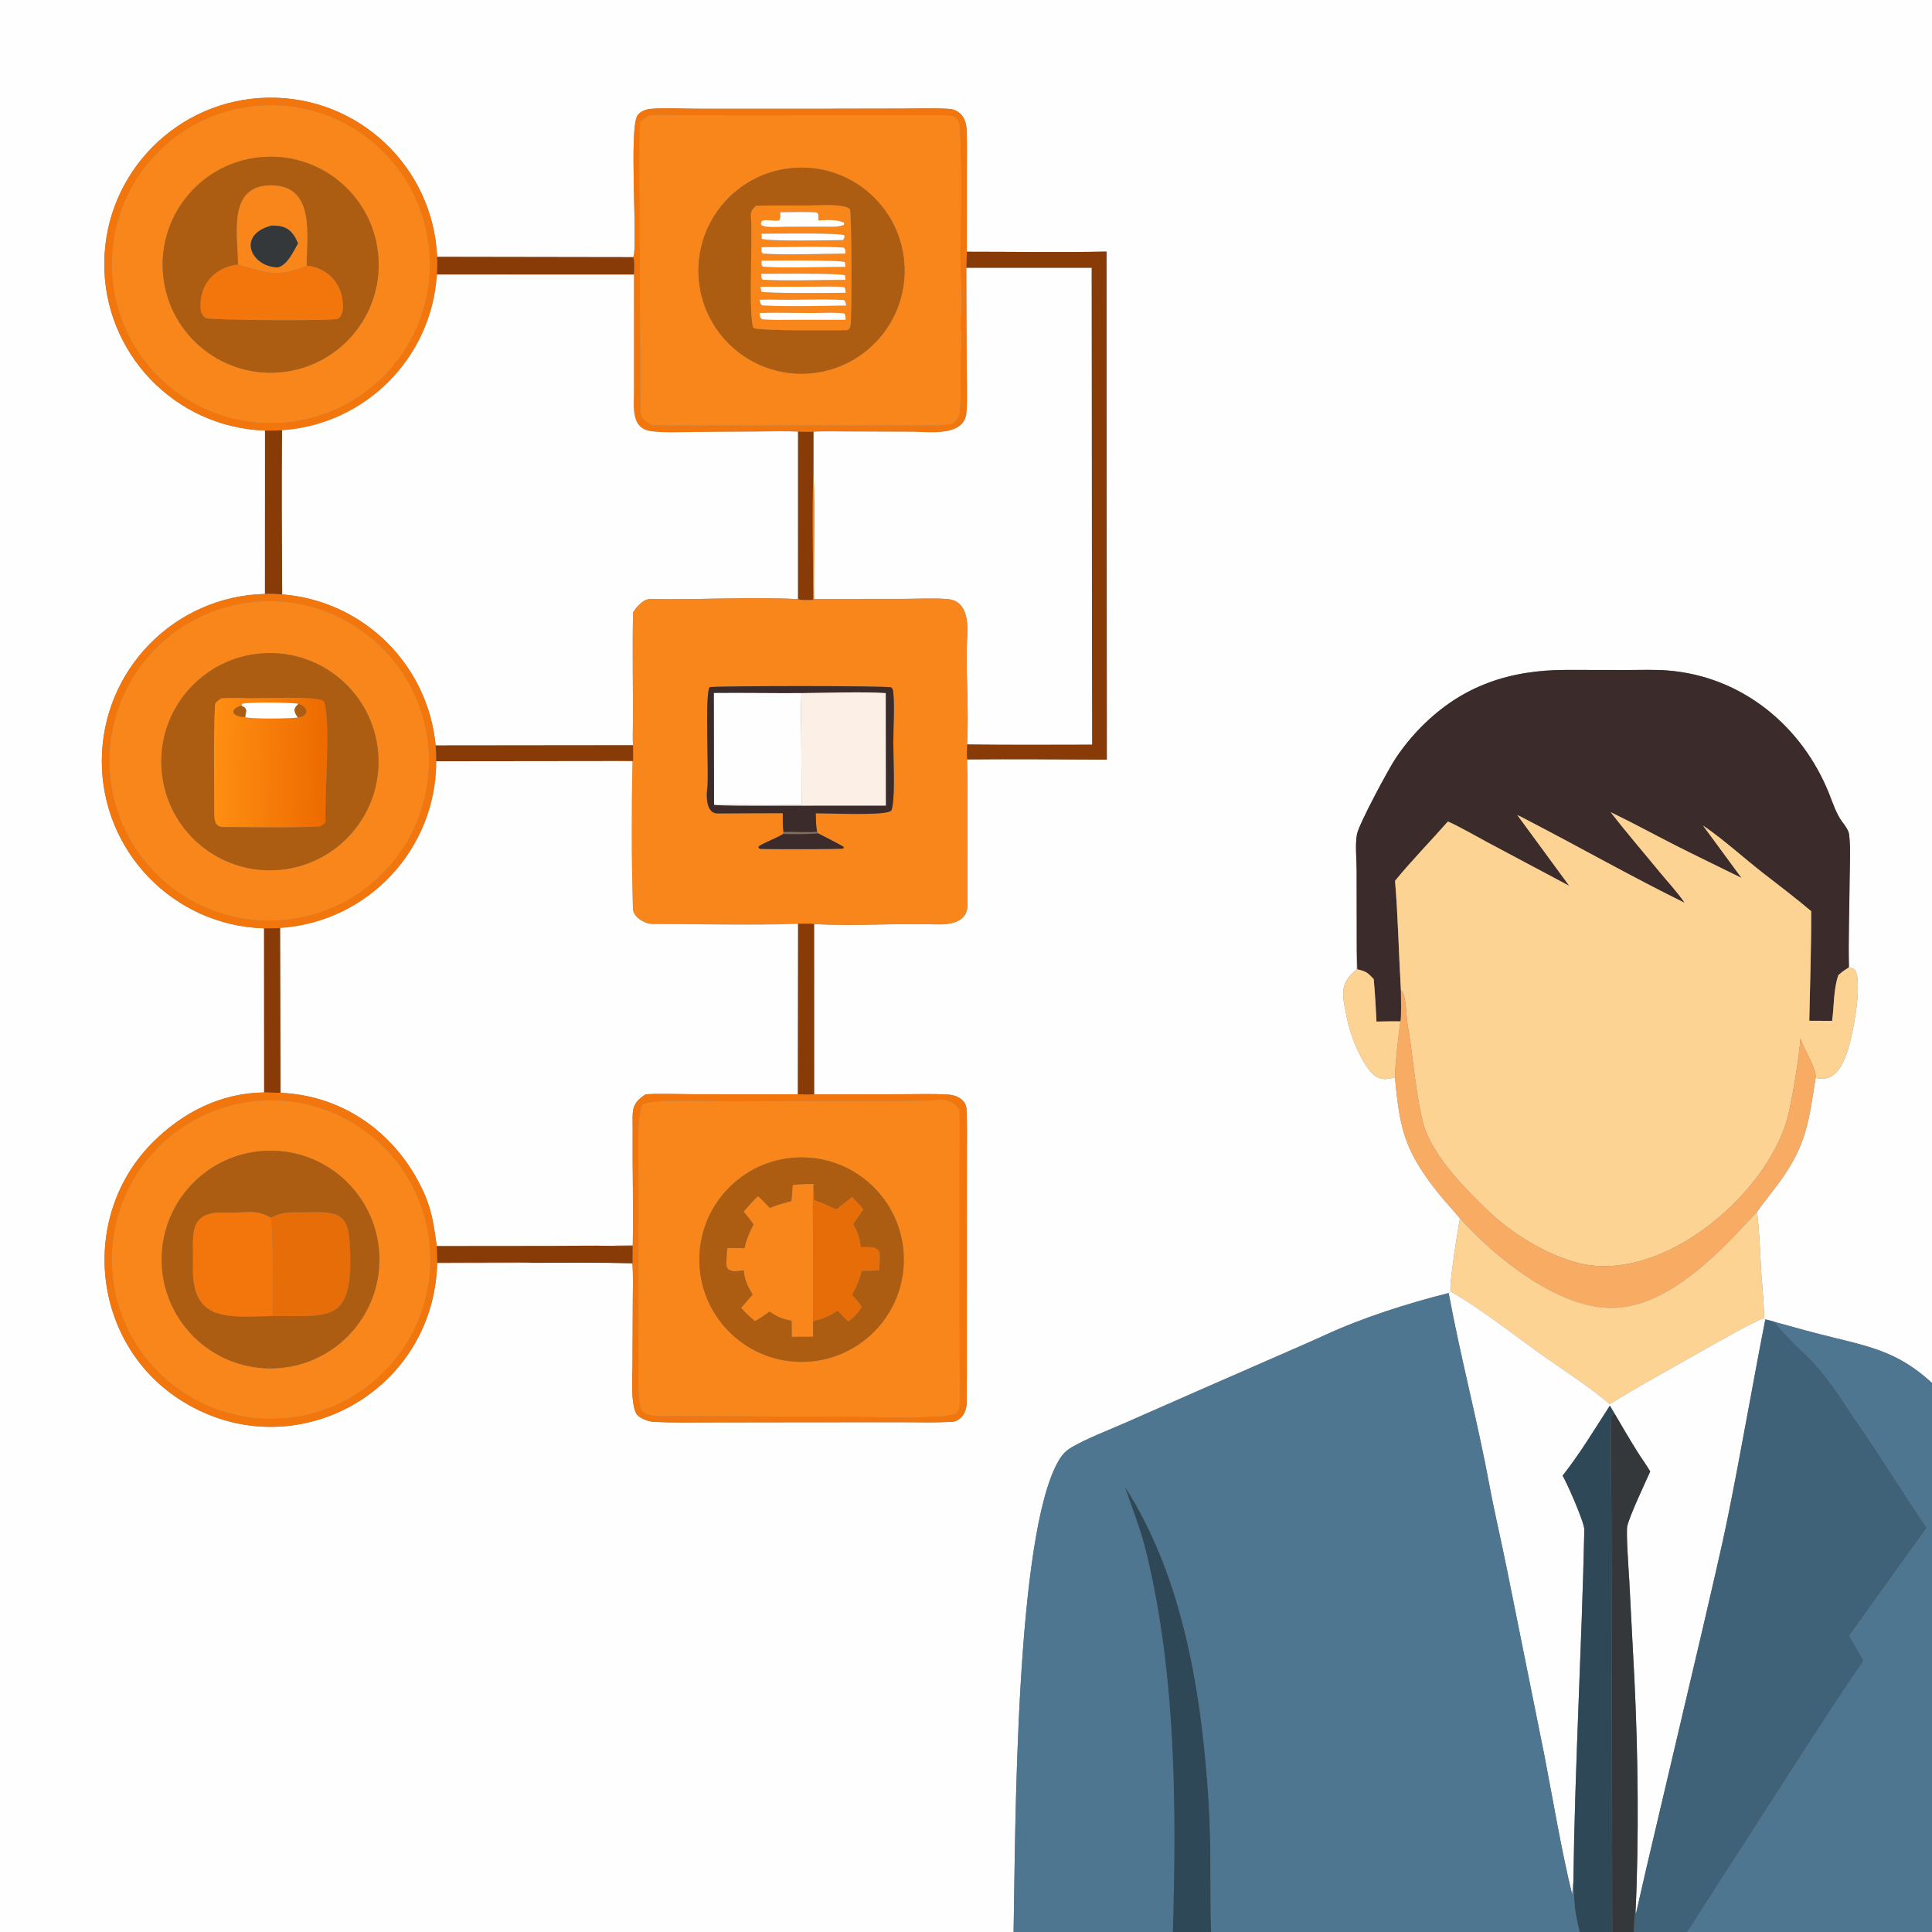 <?xml version="1.0" encoding="utf-8" ?><svg xmlns="http://www.w3.org/2000/svg" xmlns:xlink="http://www.w3.org/1999/xlink" width="1024" height="1024" viewBox="0 0 1024 1024"><rect x="0" y="0" width="1024" height="1024" fill="#808080" stroke="none"/><path fill="#FEFEFE" d="M0 0L1024 0L1024 733.014C1007.49 717.711 993.293 714.147 972.294 709.074C962.402 706.684 950.741 703.496 940.925 700.732C939.022 700.068 937.63 699.759 935.657 699.302L935.073 698.639C935.228 697.474 934.193 682.957 934.032 681.212C932.876 668.685 932.874 654.608 931.244 642.326C931.915 641.116 942.234 627.866 943.811 625.65C957.721 606.109 958.713 593.856 962.314 571.315C971.584 573.534 975.68 566.668 978.575 558.958C981.836 550.277 987.204 522.551 983.458 514.493C981.983 513.067 982.02 513.172 979.968 512.704C979.615 497.542 980.231 481.926 980.332 466.693C980.382 459.01 980.991 449.666 980.039 442.089C979.785 440.064 977.591 437.097 976.257 435.385C973.265 431.285 971.39 425.533 969.487 420.751C955.111 384.634 923.089 358.383 883.736 355.362C876.856 354.834 869.385 355.121 862.245 355.12L830.461 355.063C800.287 355.059 775.067 363.316 753.423 385.144C748.393 390.216 743.824 395.821 739.834 401.745C736.082 407.316 720.115 436.945 719.189 442.323C718.196 448.093 719.036 455.118 719.048 461.038L719.119 503.981C718.972 507.503 718.944 510.255 719.05 513.776C709.692 521.387 711.478 527.254 713.629 538.326C715.447 547.685 719.194 557.493 724.462 565.448C728.958 571.817 732.127 573.057 739.354 571.015C741.911 599.49 744.945 610.834 763.35 633.651C765.172 635.91 772.599 644.077 773.8 645.842C772.954 650.407 767.704 682.182 768.934 684.542C768.958 684.587 769 684.62 769.034 684.658L767.823 685.338C746.023 690.815 722.547 698.286 702.161 707.654C698.182 709.482 694.143 711.254 690.14 713.031L637.68 735.972L595.222 754.641C586.28 758.549 576.717 762.104 568.26 766.959C565.018 768.82 563.064 770.852 561.165 774.078C537.99 813.437 538.251 970.932 537.223 1024L0 1024L0 0ZM512.437 133.428L512.442 90.069C512.444 83.073 512.587 75.542 512.3 68.501C512.07 62.865 508.956 58.05 502.704 57.689C494.943 57.24 486.512 57.516 478.533 57.56L436.25 57.64L370.485 57.634C362.125 57.695 353.419 57.059 345.106 57.679C342.498 57.874 339.638 58.875 337.981 61.031C333.104 67.377 338.258 132.344 335.625 136.311L231.686 136.145C229.59 88.355 189.798 50.937 141.969 51.781C94.14 52.625 55.692 91.423 55.283 139.258C54.874 187.093 92.653 226.543 140.46 228.205L140.442 314.798C92.438 315.98 54.101 355.168 53.973 403.187C53.845 451.206 91.973 490.597 139.971 492.034L140.011 579.018C117.293 579.306 97.289 589.313 81.361 605.072C41.541 644.469 48.454 712.137 95.962 742.236C154.463 779.301 229.961 738.754 231.716 669.394L282.254 669.314C299.694 669.319 317.843 669.085 335.224 669.556C335.619 675.23 335.409 683.211 335.396 689.035L335.232 724.424C335.203 730.502 334.249 743.326 337.182 749.082C338.457 751.584 343.535 753.472 346.581 753.622C356.435 754.106 366.475 753.914 376.397 753.899L431.584 753.817L478.644 753.807C487.16 753.828 495.803 754.037 504.289 753.626C509.401 753.378 512.296 748.364 512.352 743.674C512.479 733.249 512.444 722.838 512.445 712.415L512.451 652.334L512.466 609.859C512.465 602.577 512.611 595.225 512.28 587.963C512.045 582.823 506.966 580.377 502.409 580.134C494.328 579.704 486.14 579.935 478.041 579.969L431.495 580.061L431.477 489.758C452.4 490.972 474.786 489.235 495.771 489.938C503.306 490.19 512.882 489.01 512.785 479.558C512.521 454.119 513.202 427.839 512.535 402.496C537.093 402.27 562.058 402.509 586.635 402.624L586.492 133.358C562.298 133.82 536.714 133.431 512.437 133.428Z"/><path fill="#F3760C" d="M140.46 228.205C92.653 226.543 54.874 187.093 55.283 139.258C55.692 91.423 94.14 52.625 141.969 51.781C189.798 50.937 229.59 88.355 231.686 136.145C231.823 139.27 231.794 142.399 231.599 145.521C228.833 189.755 193.685 225.075 149.465 228.058C146.468 228.26 143.462 228.309 140.46 228.205ZM136.092 56.035C89.766 60.148 55.521 100.998 59.557 147.33C63.594 193.662 104.387 227.974 150.725 224.015C197.173 220.046 231.583 179.136 227.537 132.696C223.492 86.255 182.525 51.913 136.092 56.035Z"/><path fill="#F8861A" d="M150.725 224.015C104.387 227.974 63.594 193.662 59.557 147.33C55.521 100.998 89.766 60.148 136.092 56.035C182.525 51.913 223.492 86.255 227.537 132.696C231.583 179.136 197.173 220.046 150.725 224.015ZM137.092 83.414C105.594 86.936 82.953 115.381 86.587 146.866C90.221 178.351 118.746 200.89 150.218 197.144C181.532 193.417 203.934 165.066 200.319 133.739C196.703 102.412 168.432 79.909 137.092 83.414Z"/><path fill="#F3760C" d="M512.437 133.428L512.236 142.008L512.408 194.862C512.444 202.513 512.779 210.682 512.313 218.252C511.49 231.612 493.15 228.872 483.903 228.831L449.794 228.701C444.776 228.691 435.886 228.469 431.138 228.854C428.322 228.951 425.812 228.876 423 228.795C416.326 228.393 408.011 228.675 401.233 228.735L366.197 228.963C359.447 228.994 351.524 229.432 344.945 228.517C334.505 227.064 335.966 216.111 335.984 208.383C335.992 204.665 335.993 200.664 335.997 196.815L335.99 145.547C336.078 143.313 336.422 138.203 335.625 136.311C338.258 132.344 333.104 67.377 337.981 61.031C339.638 58.875 342.498 57.874 345.106 57.679C353.419 57.059 362.125 57.695 370.485 57.634L436.25 57.64L478.533 57.56C486.512 57.516 494.943 57.24 502.704 57.689C508.956 58.05 512.07 62.865 512.3 68.501C512.587 75.542 512.444 83.073 512.442 90.069L512.437 133.428ZM344.069 61.077C342.022 62.406 340.88 63.108 339.042 64.738C338.647 78.179 338.868 92.562 338.867 106.059L339.22 175.512C339.424 189.885 339.115 204.271 339.539 218.627C339.642 222.119 342.88 223.846 345.523 225.378C381.537 225.803 418.089 225.396 454.172 225.419L484.739 225.452C490.131 225.458 500.229 225.897 505.072 224.661C506.206 223.522 508.491 221.175 508.651 219.481C509.813 207.17 508.841 194.635 509.612 182.253C509.858 178.302 509.144 173.899 509.334 169.902C510.434 156.687 508.799 143.855 509.122 130.646C509.64 109.451 509.88 88.149 508.787 66.966C508.693 65.15 507.494 63.24 506.23 62.035C505.331 61.116 500.931 61.043 499.543 61.04C467.575 60.972 435.529 61.047 403.561 61.058L364.719 61.032C358.919 61.016 349.628 60.676 344.069 61.077Z"/><path fill="#F8861A" d="M339.042 64.738C340.88 63.108 342.022 62.406 344.069 61.077C349.628 60.676 358.919 61.016 364.719 61.032L403.561 61.058C435.529 61.047 467.575 60.972 499.543 61.04C500.931 61.043 505.331 61.116 506.23 62.035C507.494 63.24 508.693 65.15 508.787 66.966C509.88 88.149 509.64 109.451 509.122 130.646C508.799 143.855 510.434 156.687 509.334 169.902C509.144 173.899 509.858 178.302 509.612 182.253C508.841 194.635 509.813 207.17 508.651 219.481C508.491 221.175 506.206 223.522 505.072 224.661C500.229 225.897 490.131 225.458 484.739 225.452L454.172 225.419C418.089 225.396 381.537 225.803 345.523 225.378C342.88 223.846 339.642 222.119 339.539 218.627C339.115 204.271 339.424 189.885 339.22 175.512L338.867 106.059C338.868 92.562 338.647 78.179 339.042 64.738ZM419.547 89.094C389.6 91.996 367.639 118.57 370.431 148.527C373.222 178.484 399.715 200.542 429.682 197.861C459.806 195.165 482.004 168.504 479.198 138.391C476.392 108.278 449.65 86.177 419.547 89.094Z"/><path fill="#AC5D12" d="M150.218 197.144C118.746 200.89 90.221 178.351 86.587 146.866C82.953 115.381 105.594 86.936 137.092 83.414C168.432 79.909 196.703 102.412 200.319 133.739C203.934 165.066 181.532 193.417 150.218 197.144ZM126.167 140.191C113.574 141.718 105.292 151.003 106.373 164.033C106.545 166.107 107.567 167.414 109.138 168.64C114.674 169.81 176.981 170.148 179.15 168.917C180.473 168.167 181.377 166.191 181.575 164.774C182.365 159.135 180.713 152.793 177.092 148.383C173.506 144.015 168.147 141.237 162.521 140.794C162.555 124.727 167.189 98.034 143.422 98.256C120.442 98.47 126.092 124.348 126.167 140.191Z"/><path fill="#AC5D12" d="M429.682 197.861C399.715 200.542 373.222 178.484 370.431 148.527C367.639 118.57 389.6 91.996 419.547 89.094C449.65 86.177 476.392 108.278 479.198 138.391C482.004 168.504 459.806 195.165 429.682 197.861ZM400.706 109.069C398.494 111.151 397.685 112.216 398.03 115.373C399.019 124.426 396.51 168.676 399.412 173.896C404.484 175.496 441.331 175.063 448.988 174.997C449.958 174.407 450.324 174.322 450.652 173.167C451.705 169.456 451.39 112.816 450.478 111.011C449.981 110.028 447.963 109.536 446.96 109.347C440.873 108.202 433.644 108.906 427.425 108.929C418.541 108.962 409.582 108.761 400.706 109.069Z"/><path fill="#F8861A" d="M126.167 140.191C126.092 124.348 120.442 98.47 143.422 98.256C167.189 98.034 162.555 124.727 162.521 140.794C147.852 147.304 140.675 144.659 126.167 140.191ZM143.882 119.586C125.146 124.512 133.169 141.479 147.209 141.715C152.365 140.45 155.381 133.449 157.952 128.985C155.037 122.09 151.721 119.395 143.882 119.586Z"/><path fill="#F8861A" d="M448.988 174.997C441.331 175.063 404.484 175.496 399.412 173.896C396.51 168.676 399.019 124.426 398.03 115.373C397.685 112.216 398.494 111.151 400.706 109.069C409.582 108.761 418.541 108.962 427.425 108.929C433.644 108.906 440.873 108.202 446.96 109.347C447.963 109.536 449.981 110.028 450.478 111.011C451.39 112.816 451.705 169.456 450.652 173.167C450.324 174.322 449.958 174.407 448.988 174.997ZM413.554 112.486C413.533 114.271 413.79 115.397 413.019 116.808C409.553 117.359 406.442 116.103 403.939 116.999C403.22 118.438 403.28 117.699 403.441 119.201C405.351 120.885 413.643 120.207 416.741 120.172L437.6 120.139C440.781 120.179 444.437 120.444 447.363 119.155L447.408 118.013C443.008 116.143 438.514 116.665 433.773 116.824C433.717 114.819 434.066 114.024 433.113 112.687C429.585 112.131 417.827 112.475 413.554 112.486ZM403.57 123.881L403.759 126.496C405.8 128.074 441.413 127.338 446.875 127.23C447.588 126.023 447.598 126.123 447.537 124.734C445.966 123.299 408.705 123.882 403.57 123.881ZM403.614 131.023C403.666 133.082 403.272 133.37 404.343 134.401C414.87 135.233 436.783 134.453 448.081 134.418C447.954 132.434 448.307 132.418 447.256 131.262C438.009 130.377 413.755 131.032 403.614 131.023ZM403.6 138.145C403.697 140.1 403.332 140.342 404.369 141.335C415.148 142.198 436.575 141.431 448.11 141.436L447.862 138.972C446.182 137.668 408.406 138.15 403.6 138.145ZM403.462 145.141C403.589 147.329 403.204 147.109 404.367 148.262C416.804 148.97 435.142 148.318 448.111 148.331L447.896 145.976C446.179 144.686 408.351 145.152 403.462 145.141ZM403.069 151.999L403.494 154.502C405.238 155.661 443.471 155.259 448.247 155.172C448.038 153.664 448.247 153.099 447.411 152.191C442.711 151.668 436.131 151.927 431.259 151.94L403.069 151.999ZM402.557 158.908C403.106 160.696 402.866 161.147 404.065 161.898C416.539 162.587 435.754 162.122 448.525 161.964C448.072 160.217 448.32 159.764 447.197 159.028C435.431 158.276 423.029 159.136 411.202 158.803C408.435 158.725 405.299 158.75 402.557 158.908ZM402.576 165.896C403.01 168.012 402.646 168.075 403.918 169.238C408.891 169.707 415.615 169.505 420.714 169.5L448.236 169.478C448.041 167.863 448.25 167.156 447.397 166.096C443.901 165.692 439.66 165.721 436.102 165.809C425.016 166.08 413.633 165.501 402.576 165.896Z"/><path fill="#FEFEFE" d="M437.6 120.139L416.741 120.172C413.643 120.207 405.351 120.885 403.441 119.201C403.28 117.699 403.22 118.438 403.939 116.999C406.442 116.103 409.553 117.359 413.019 116.808C413.79 115.397 413.533 114.271 413.554 112.486C417.827 112.475 429.585 112.131 433.113 112.687C434.066 114.024 433.717 114.819 433.773 116.824C438.514 116.665 443.008 116.143 447.408 118.013L447.363 119.155C444.437 120.444 440.781 120.179 437.6 120.139Z"/><path fill="#34383B" d="M147.209 141.715C133.169 141.479 125.146 124.512 143.882 119.586C151.721 119.395 155.037 122.09 157.952 128.985C155.381 133.449 152.365 140.45 147.209 141.715Z"/><path fill="#FEFEFE" d="M446.875 127.23C441.413 127.338 405.8 128.074 403.759 126.496L403.57 123.881C408.705 123.882 445.966 123.299 447.537 124.734C447.598 126.123 447.588 126.023 446.875 127.23Z"/><path fill="#FEFEFE" d="M448.081 134.418C436.783 134.453 414.87 135.233 404.343 134.401C403.272 133.37 403.666 133.082 403.614 131.023C413.755 131.032 438.009 130.377 447.256 131.262C448.307 132.418 447.954 132.434 448.081 134.418Z"/><path fill="#893B07" d="M512.236 142.008L512.437 133.428C536.714 133.431 562.298 133.82 586.492 133.358L586.635 402.624C562.058 402.509 537.093 402.27 512.535 402.496C512.325 399.738 512.46 397.26 512.549 394.505C534.522 394.761 556.845 394.653 578.822 394.612L578.553 141.98L512.236 142.008Z"/><path fill="#893B07" d="M231.686 136.145L335.625 136.311C336.422 138.203 336.078 143.313 335.99 145.547L231.599 145.521C231.794 142.399 231.823 139.27 231.686 136.145Z"/><path fill="#FEFEFE" d="M448.11 141.436C436.575 141.431 415.148 142.198 404.369 141.335C403.332 140.342 403.697 140.1 403.6 138.145C408.406 138.15 446.182 137.668 447.862 138.972L448.11 141.436Z"/><path fill="#F3760C" d="M162.521 140.794C168.147 141.237 173.506 144.015 177.092 148.383C180.713 152.793 182.365 159.135 181.575 164.774C181.377 166.191 180.473 168.167 179.15 168.917C176.981 170.148 114.674 169.81 109.138 168.64C107.567 167.414 106.545 166.107 106.373 164.033C105.292 151.003 113.574 141.718 126.167 140.191C140.675 144.659 147.852 147.304 162.521 140.794Z"/><path fill="#FEFEFE" d="M512.236 142.008L578.553 141.98L578.822 394.612C556.845 394.653 534.522 394.761 512.549 394.505C513.716 375.93 511.598 355.747 512.641 337.078C513.069 329.394 512.421 318.603 502.665 317.592C496.045 316.906 486.975 317.396 480.197 317.403L431.449 317.452C431.166 295.916 432.154 271.585 431.115 250.366L431.138 228.854C435.886 228.469 444.776 228.691 449.794 228.701L483.903 228.831C493.15 228.872 511.49 231.612 512.313 218.252C512.779 210.682 512.444 202.513 512.408 194.862L512.236 142.008Z"/><path fill="#FEFEFE" d="M448.111 148.331C435.142 148.318 416.804 148.97 404.367 148.262C403.204 147.109 403.589 147.329 403.462 145.141C408.351 145.152 446.179 144.686 447.896 145.976L448.111 148.331Z"/><path fill="#FEFEFE" d="M231.599 145.521L335.99 145.547L335.997 196.815C335.993 200.664 335.992 204.665 335.984 208.383C335.966 216.111 334.505 227.064 344.945 228.517C351.524 229.432 359.447 228.994 366.197 228.963L401.233 228.735C408.011 228.675 416.326 228.393 423 228.795L422.988 317.549C397.562 316.281 370.234 317.967 344.681 317.534C340.882 317.47 337.393 321.662 335.532 324.605C335.147 344.357 335.571 364.231 335.447 383.998C335.425 387.485 335.297 391.557 335.512 395.009L230.886 395.12C226.848 352.2 192.521 318.406 149.543 315.042C149.379 285.849 149.186 257.293 149.465 228.058C193.685 225.075 228.833 189.755 231.599 145.521Z"/><path fill="#FEFEFE" d="M448.247 155.172C443.471 155.259 405.238 155.661 403.494 154.502L403.069 151.999L431.259 151.94C436.131 151.927 442.711 151.668 447.411 152.191C448.247 153.099 448.038 153.664 448.247 155.172Z"/><path fill="#FEFEFE" d="M448.525 161.964C435.754 162.122 416.539 162.587 404.065 161.898C402.866 161.147 403.106 160.696 402.557 158.908C405.299 158.75 408.435 158.725 411.202 158.803C423.029 159.136 435.431 158.276 447.197 159.028C448.32 159.764 448.072 160.217 448.525 161.964Z"/><path fill="#FEFEFE" d="M448.236 169.478L420.714 169.5C415.615 169.505 408.891 169.707 403.918 169.238C402.646 168.075 403.01 168.012 402.576 165.896C413.633 165.501 425.016 166.08 436.102 165.809C439.66 165.721 443.901 165.692 447.397 166.096C448.25 167.156 448.041 167.863 448.236 169.478Z"/><path fill="#893B07" d="M140.46 228.205C143.462 228.309 146.468 228.26 149.465 228.058C149.186 257.293 149.379 285.849 149.543 315.042C146.515 314.805 143.478 314.723 140.442 314.798L140.46 228.205Z"/><path fill="#893B07" d="M423 228.795C425.812 228.876 428.322 228.951 431.138 228.854L431.115 250.366C430.378 271.57 430.978 296.522 431.08 318.003C429.125 318.042 424.542 318.393 422.988 317.549L423 228.795Z"/><path fill="#F8861A" d="M431.115 250.366C432.154 271.585 431.166 295.916 431.449 317.452L480.197 317.403C486.975 317.396 496.045 316.906 502.665 317.592C512.421 318.603 513.069 329.394 512.641 337.078C511.598 355.747 513.716 375.93 512.549 394.505C512.46 397.26 512.325 399.738 512.535 402.496C513.202 427.839 512.521 454.119 512.785 479.558C512.882 489.01 503.306 490.19 495.771 489.938C474.786 489.235 452.4 490.972 431.477 489.758C429.062 489.447 425.529 489.611 423.014 489.64L421.492 489.694C396.833 490.522 370.543 489.708 345.767 489.76C341.96 489.769 335.602 486.215 335.463 481.834C334.641 455.907 334.703 429.459 335.197 403.482C331.392 403.492 327.608 403.436 323.803 403.382C327.526 403.087 331.77 403.213 335.546 403.239C335.587 400.497 335.54 397.752 335.512 395.009C335.297 391.557 335.425 387.485 335.447 383.998C335.571 364.231 335.147 344.357 335.532 324.605C337.393 321.662 340.882 317.47 344.681 317.534C370.234 317.967 397.562 316.281 422.988 317.549C424.542 318.393 429.125 318.042 431.08 318.003C430.978 296.522 430.378 271.57 431.115 250.366ZM414.902 430.998C414.887 434.407 414.774 437.667 415.244 441.046L415.047 442.046C410.817 444.571 405.211 446.514 402.125 448.596L402.052 449.36L402.711 449.914C406.79 450.16 445.706 450.19 446.999 449.718L447.195 448.899C446.805 448.428 435.555 442.666 433.655 441.688L433.086 440.926C432.442 437.762 432.468 434.311 432.365 431.066C439.104 431.012 467.703 432.368 471.906 429.966C472.76 429.477 472.847 428.229 473.013 427.318C474.458 419.381 473.462 402.285 473.462 393.615C473.463 384.93 474.244 375.497 473.464 366.879C473.353 365.652 473.151 365.318 472.452 364.344C470.633 363.417 382.82 363.458 376.117 364.187C373.409 367.7 375.866 411.34 374.86 417.886C374.277 421.679 374.217 431.153 380.224 431.136C391.656 431.103 403.336 430.984 414.902 430.998Z"/><path fill="#F3760C" d="M139.971 492.034C91.973 490.597 53.845 451.206 53.973 403.187C54.101 355.168 92.438 315.98 140.442 314.798C143.478 314.723 146.515 314.805 149.543 315.042C192.521 318.406 226.848 352.2 230.886 395.12C231.148 397.902 231.278 400.695 231.275 403.49C231.24 450.169 195.013 488.824 148.434 491.883C145.617 492.068 142.793 492.119 139.971 492.034ZM137.123 318.79C90.444 321.867 55.099 362.203 58.178 408.881C61.256 455.559 101.594 490.903 148.272 487.822C194.947 484.742 230.289 444.408 227.21 397.732C224.131 351.056 183.799 315.713 137.123 318.79Z"/><path fill="#F8861A" d="M148.272 487.822C101.594 490.903 61.256 455.559 58.178 408.881C55.099 362.203 90.444 321.867 137.123 318.79C183.799 315.713 224.131 351.056 227.21 397.732C230.289 444.408 194.947 484.742 148.272 487.822ZM138.526 346.336C106.792 348.842 83.119 376.631 85.688 408.359C88.258 440.088 116.094 463.705 147.818 461.072C179.451 458.446 202.987 430.706 200.424 399.067C197.862 367.429 170.169 343.837 138.526 346.336Z"/><path fill="#AC5D12" d="M147.818 461.072C116.094 463.705 88.258 440.088 85.688 408.359C83.119 376.631 106.792 348.842 138.526 346.336C170.169 343.837 197.862 367.429 200.424 399.067C202.987 430.706 179.451 458.446 147.818 461.072ZM117.353 370.121C116.189 370.882 114.037 372.096 113.963 373.647C113.053 392.654 113.579 411.92 113.586 430.97C113.588 434.873 114 438.264 118.311 438.286C135.112 438.371 152.744 438.784 169.511 438.064C170.309 437.644 172.598 436.42 172.55 435.455C171.891 422.407 175.436 382.357 171.757 371.835C168.922 368.431 136.162 370.54 129.388 370.017C126.996 369.833 119.987 369.965 117.353 370.121Z"/><path fill="#3C2B2B" d="M719.119 503.981L719.048 461.038C719.036 455.118 718.196 448.093 719.189 442.323C720.115 436.945 736.082 407.316 739.834 401.745C743.824 395.821 748.393 390.216 753.423 385.144C775.067 363.316 800.287 355.059 830.461 355.063L862.245 355.12C869.385 355.121 876.856 354.834 883.736 355.362C923.089 358.383 955.111 384.634 969.487 420.751C971.39 425.533 973.265 431.285 976.257 435.385C977.591 437.097 979.785 440.064 980.039 442.089C980.991 449.666 980.382 459.01 980.332 466.693C980.231 481.926 979.615 497.542 979.968 512.704C977.765 514.154 976.261 515.026 974.358 516.886C971.746 524.34 972.157 533.229 971.062 541.093L958.95 541.037C959.329 522.167 960.064 501.698 959.949 482.936C952.06 476.217 943.235 469.544 935.001 463.153C924.63 455.105 913.35 444.783 902.616 437.544L923.036 465.318C911.307 459.513 899.441 453.855 887.782 447.933C876.39 442.148 865.251 436.027 853.715 430.483C861.901 441.129 870.862 451.453 879.377 461.859C883.932 467.426 888.835 472.587 892.947 478.535C865.283 464.935 838.439 449.691 811.086 435.484C808.803 434.298 806.555 433.034 804.203 431.989L831.727 469.507L788.838 446.683C783.724 443.951 772.258 437.411 767.414 435.425C758.751 445.267 747.442 456.947 739.402 466.847C741.002 485.831 741.379 505.954 742.535 525.194C742.529 528.111 742.819 539.319 742.293 541.351C738.207 541.249 733.689 541.4 729.571 541.452C729.25 534.314 728.748 525.979 728.087 518.93C724.726 515.382 724.151 514.875 719.352 513.741C719.317 510.46 719.232 507.261 719.119 503.981Z"/><path fill="#3C2B2B" d="M415.244 441.046C414.774 437.667 414.887 434.407 414.902 430.998C403.336 430.984 391.656 431.103 380.224 431.136C374.217 431.153 374.277 421.679 374.86 417.886C375.866 411.34 373.409 367.7 376.117 364.187C382.82 363.458 470.633 363.417 472.452 364.344C473.151 365.318 473.353 365.652 473.464 366.879C474.244 375.497 473.463 384.93 473.462 393.615C473.462 402.285 474.458 419.381 473.013 427.318C472.847 428.229 472.76 429.477 471.906 429.966C467.703 432.368 439.104 431.012 432.365 431.066C432.468 434.311 432.442 437.762 433.086 440.926C429.034 441.342 420.132 440.886 415.244 441.046ZM424.848 367.366C409.393 367.458 393.772 367.164 378.399 367.32L378.466 426.551C381.384 427.09 401.455 426.988 405.395 426.998L469.5 426.954L469.457 367.37C457.376 366.54 437.582 367.262 424.848 367.366Z"/><path fill="#FCEFE5" d="M424.848 367.366C437.582 367.262 457.376 366.54 469.457 367.37L469.5 426.954L405.395 426.998C401.455 426.988 381.384 427.09 378.466 426.551C380.634 426.26 383.47 426.284 385.677 426.294C398.731 426.355 411.832 426.356 424.88 426.671L424.703 391.705C424.627 383.873 424.337 375.098 424.848 367.366Z"/><path fill="#FEFEFE" d="M378.399 367.32C393.772 367.164 409.393 367.458 424.848 367.366C424.337 375.098 424.627 383.873 424.703 391.705L424.88 426.671C411.832 426.356 398.731 426.355 385.677 426.294C383.47 426.284 380.634 426.26 378.466 426.551L378.399 367.32Z"/><defs><linearGradient id="gradient_0" gradientUnits="userSpaceOnUse" x1="172.158" y1="404.52" x2="113.858" y2="403.261"><stop offset="0" stop-color="#ED6B00"/><stop offset="1" stop-color="#FF8E12"/></linearGradient></defs><path fill="url(#gradient_0)" d="M169.511 438.064C152.744 438.784 135.112 438.371 118.311 438.286C114 438.264 113.588 434.873 113.586 430.97C113.579 411.92 113.053 392.654 113.963 373.647C114.037 372.096 116.189 370.882 117.353 370.121C119.987 369.965 126.996 369.833 129.388 370.017C136.162 370.54 168.922 368.431 171.757 371.835C175.436 382.357 171.891 422.407 172.55 435.455C172.598 436.42 170.309 437.644 169.511 438.064ZM158.223 373.064C154.995 372.256 130.671 371.954 128.38 373.085L127.903 373.982C121.188 376.081 123.101 379.968 129.919 380.08C132.723 381.184 154.623 380.934 157.907 380.265C163.852 379.632 163.567 374.709 158.223 373.064Z"/><path fill="#FEFEFE" d="M127.903 373.982L128.38 373.085C130.671 371.954 154.995 372.256 158.223 373.064C156.995 374.326 156.292 374.757 156.096 376.484C156.534 378.409 156.762 378.587 157.907 380.265C154.623 380.934 132.723 381.184 129.919 380.08C130.167 378.839 130.331 377.692 130.51 376.445C129.651 374.646 129.903 375.201 127.903 373.982Z"/><path fill="#AC5D12" d="M158.223 373.064C163.567 374.709 163.852 379.632 157.907 380.265C156.762 378.587 156.534 378.409 156.096 376.484C156.292 374.757 156.995 374.326 158.223 373.064Z"/><path fill="#AC5D12" d="M129.919 380.08C123.101 379.968 121.188 376.081 127.903 373.982C129.903 375.201 129.651 374.646 130.51 376.445C130.331 377.692 130.167 378.839 129.919 380.08Z"/><path fill="#893B07" d="M230.886 395.12L335.512 395.009C335.54 397.752 335.587 400.497 335.546 403.239C331.77 403.213 327.526 403.087 323.803 403.382L231.275 403.49C231.278 400.695 231.148 397.902 230.886 395.12Z"/><path fill="#FEFEFE" d="M231.275 403.49L323.803 403.382C327.608 403.436 331.392 403.492 335.197 403.482C334.703 429.459 334.641 455.907 335.463 481.834C335.602 486.215 341.96 489.769 345.767 489.76C370.543 489.708 396.833 490.522 421.492 489.694L423.014 489.64L422.908 579.998L368.422 579.975C361.475 579.97 348.609 579.54 342.197 580.026C334.112 585.201 335.393 589.036 335.328 597.79C335.174 618.525 335.735 639.39 335.377 660.113C331.706 660.178 327.079 660.125 323.492 660.352C313.851 660.059 302.688 660.385 292.858 660.409L231.509 660.469C229.658 647.591 228.792 640.129 222.777 628.203C208.261 599.425 180.963 580.576 148.681 579.226L148.434 491.883C195.013 488.824 231.24 450.169 231.275 403.49Z"/><path fill="#FDD394" d="M979.968 512.704C982.02 513.172 981.983 513.067 983.458 514.493C987.204 522.551 981.836 550.277 978.575 558.958C975.68 566.668 971.584 573.534 962.314 571.315C962.966 566.621 956.309 556.473 954.206 550.372C953.951 558.717 949.428 585.426 947.127 593.461C935.48 634.118 879.94 681.218 835.597 669.174C818.629 664.565 800.642 653.312 787.989 641.042C775.777 629.199 760.697 613.857 754.937 597.543C750.271 581.185 749.128 560.332 746.137 543.4C745.327 538.811 745.302 528.884 743.249 525.452L742.535 525.194C741.379 505.954 741.002 485.831 739.402 466.847C747.442 456.947 758.751 445.267 767.414 435.425C772.258 437.411 783.724 443.951 788.838 446.683L831.727 469.507L804.203 431.989C806.555 433.034 808.803 434.298 811.086 435.484C838.439 449.691 865.283 464.935 892.947 478.535C888.835 472.587 883.932 467.426 879.377 461.859C870.862 451.453 861.901 441.129 853.715 430.483C865.251 436.027 876.39 442.148 887.782 447.933C899.441 453.855 911.307 459.513 923.036 465.318L902.616 437.544C913.35 444.783 924.63 455.105 935.001 463.153C943.235 469.544 952.06 476.217 959.949 482.936C960.064 501.698 959.329 522.167 958.95 541.037L971.062 541.093C972.157 533.229 971.746 524.34 974.358 516.886C976.261 515.026 977.765 514.154 979.968 512.704Z"/><path fill="#826E59" d="M415.244 441.046C420.132 440.886 429.034 441.342 433.086 440.926L433.655 441.688C428.732 442.249 420.239 442.033 415.047 442.046L415.244 441.046Z"/><path fill="#3C2B2B" d="M415.047 442.046C420.239 442.033 428.732 442.249 433.655 441.688C435.555 442.666 446.805 448.428 447.195 448.899L446.999 449.718C445.706 450.19 406.79 450.16 402.711 449.914L402.052 449.36L402.125 448.596C405.211 446.514 410.817 444.571 415.047 442.046Z"/><path fill="#893B07" d="M423.014 489.64C425.529 489.611 429.062 489.447 431.477 489.758L431.495 580.061C428.181 580.219 426.222 580.199 422.908 579.998L423.014 489.64Z"/><path fill="#893B07" d="M139.971 492.034C142.793 492.119 145.617 492.068 148.434 491.883L148.681 579.226L140.011 579.018L139.971 492.034Z"/><path fill="#FDD394" d="M719.119 503.981C719.232 507.261 719.317 510.46 719.352 513.741C724.151 514.875 724.726 515.382 728.087 518.93C728.748 525.979 729.25 534.314 729.571 541.452C733.689 541.4 738.207 541.249 742.293 541.351C741.312 547.005 739.348 565.413 739.354 571.015C732.127 573.057 728.958 571.817 724.462 565.448C719.194 557.493 715.447 547.685 713.629 538.326C711.478 527.254 709.692 521.387 719.05 513.776C718.944 510.255 718.972 507.503 719.119 503.981Z"/><path fill="#F8AB62" d="M742.535 525.194L743.249 525.452C745.302 528.884 745.327 538.811 746.137 543.4C749.128 560.332 750.271 581.185 754.937 597.543C760.697 613.857 775.777 629.199 787.989 641.042C800.642 653.312 818.629 664.565 835.597 669.174C879.94 681.218 935.48 634.118 947.127 593.461C949.428 585.426 953.951 558.717 954.206 550.372C956.309 556.473 962.966 566.621 962.314 571.315C958.713 593.856 957.721 606.109 943.811 625.65C942.234 627.866 931.915 641.116 931.244 642.326C912.054 663.191 884.954 692.571 854.978 693.223C825.834 693.858 791.976 666.05 773.8 645.842C772.599 644.077 765.172 635.91 763.35 633.651C744.945 610.834 741.911 599.49 739.354 571.015C739.348 565.413 741.312 547.005 742.293 541.351C742.819 539.319 742.529 528.111 742.535 525.194Z"/><path fill="#F3760C" d="M231.716 669.394C229.961 738.754 154.463 779.301 95.962 742.236C48.454 712.137 41.541 644.469 81.361 605.072C97.289 589.313 117.293 579.306 140.011 579.018L148.681 579.226C180.963 580.576 208.261 599.425 222.777 628.203C228.792 640.129 229.658 647.591 231.509 660.469L231.779 669.192L264.866 669.057C269.755 669.062 277.568 668.868 282.254 669.314L231.716 669.394ZM137.718 583.377C91.082 586.675 56.004 627.243 59.474 673.866C62.943 720.49 103.64 755.418 150.251 751.777C196.619 748.154 231.326 707.715 227.874 661.334C224.422 614.952 184.112 580.097 137.718 583.377Z"/><path fill="#F3760C" d="M342.197 580.026C348.609 579.54 361.475 579.97 368.422 579.975L422.908 579.998C426.222 580.199 428.181 580.219 431.495 580.061L478.041 579.969C486.14 579.935 494.328 579.704 502.409 580.134C506.966 580.377 512.045 582.823 512.28 587.963C512.611 595.225 512.465 602.577 512.466 609.859L512.451 652.334L512.445 712.415C512.444 722.838 512.479 733.249 512.352 743.674C512.296 748.364 509.401 753.378 504.289 753.626C495.803 754.037 487.16 753.828 478.644 753.807L431.584 753.817L376.397 753.899C366.475 753.914 356.435 754.106 346.581 753.622C343.535 753.472 338.457 751.584 337.182 749.082C334.249 743.326 335.203 730.502 335.232 724.424L335.396 689.035C335.409 683.211 335.619 675.23 335.224 669.556L335.305 660.397C331.201 660.49 327.593 660.484 323.492 660.352C327.079 660.125 331.706 660.178 335.377 660.113C335.735 639.39 335.174 618.525 335.328 597.79C335.393 589.036 334.112 585.201 342.197 580.026ZM490.953 583.276C476.138 583.741 460.431 583.49 445.552 583.508L385.555 583.73C378.927 583.73 343.992 582.203 340.532 585.462C337.235 591.386 338.38 613.885 338.382 621.491L338.405 676.04L338.343 721.708C338.377 729.211 337.98 738.359 339.306 745.636C340.382 751.544 351.204 750.584 355.875 750.523L452.035 751.002C461.913 751.033 500.794 752.361 506.82 749.161C508.251 747.386 508.627 746.707 508.695 744.331C508.943 735.593 508.711 726.629 508.658 717.886L508.604 671.124L508.63 615.887C508.625 607.254 508.939 596.319 508.458 587.945C503.744 581.263 498.296 582.868 490.953 583.276Z"/><path fill="#F8861A" d="M150.251 751.777C103.64 755.418 62.943 720.49 59.474 673.866C56.004 627.243 91.082 586.675 137.718 583.377C184.112 580.097 224.422 614.952 227.874 661.334C231.326 707.715 196.619 748.154 150.251 751.777ZM137.053 610.237C105.481 613.721 82.664 642.069 86.007 673.656C89.351 705.243 117.596 728.186 149.198 724.984C181 721.762 204.12 693.298 200.756 661.511C197.392 629.724 168.825 606.73 137.053 610.237Z"/><path fill="#F8861A" d="M355.875 750.523C351.204 750.584 340.382 751.544 339.306 745.636C337.98 738.359 338.377 729.211 338.343 721.708L338.405 676.04L338.382 621.491C338.38 613.885 337.235 591.386 340.532 585.462C343.992 582.203 378.927 583.73 385.555 583.73L445.552 583.508C460.431 583.49 476.138 583.741 490.953 583.276C498.296 582.868 503.744 581.263 508.458 587.945C508.939 596.319 508.625 607.254 508.63 615.887L508.604 671.124L508.658 717.886C508.711 726.629 508.943 735.593 508.695 744.331C508.627 746.707 508.251 747.386 506.82 749.161C500.794 752.361 461.913 751.033 452.035 751.002L355.875 750.523ZM423.183 613.476C393.233 614.404 369.723 639.464 370.705 669.413C371.688 699.361 396.791 722.826 426.737 721.789C456.607 720.755 479.999 695.73 479.019 665.859C478.038 635.987 453.056 612.55 423.183 613.476Z"/><path fill="#AC5D12" d="M149.198 724.984C117.596 728.186 89.351 705.243 86.007 673.656C82.664 642.069 105.481 613.721 137.053 610.237C168.825 606.73 197.392 629.724 200.756 661.511C204.12 693.298 181 721.762 149.198 724.984ZM143.544 645.443C135.566 640.519 128.562 643.181 119.983 642.724C98.584 641.583 102.797 655.311 102.268 670.577C101.18 701.972 122.55 697.697 144.566 697.531C173.952 697.278 186.684 701.608 185.624 664.297C185.077 645.037 182.698 641.764 162.242 642.569C154.392 642.878 151.037 641.574 143.544 645.443Z"/><path fill="#AC5D12" d="M426.737 721.789C396.791 722.826 371.688 699.361 370.705 669.413C369.723 639.464 393.233 614.404 423.183 613.476C453.056 612.55 478.038 635.987 479.019 665.859C479.999 695.73 456.607 720.755 426.737 721.789ZM431.146 627.526C427.546 627.643 423.806 627.702 420.235 628.065L419.545 636.602C415.274 637.781 412.11 638.651 408.013 640.263C406.001 638.186 403.889 635.899 401.738 633.993C399.03 636.779 396.64 639.182 394.213 642.211C396.009 644.411 397.839 646.579 399.447 648.92C397.22 653.52 395.695 656.555 394.668 661.589C391.679 661.538 388.49 661.427 385.522 661.493C385.001 671.276 382.751 675.066 394.253 673.248C394.619 678.183 396.385 682.015 399.023 686.142C396.971 688.464 394.804 690.844 392.849 693.231C395.563 696.146 397.097 697.6 400.14 700.172C403.309 698.473 404.93 697.233 407.812 695.09C412.64 698.193 413.961 698.847 419.653 699.999L419.738 708.503C423.451 708.483 427.207 708.495 430.916 708.433L430.918 700.268C436.937 698.671 438.719 698.032 443.936 694.689C445.804 696.672 447.721 698.546 449.657 700.458C453.035 697.799 454.554 696.105 456.829 692.608C455 690.064 453.699 688.582 451.622 686.259C454.354 681.219 455.267 679.059 456.788 673.548C460.066 673.614 462.708 673.468 465.972 673.274C466.448 662.272 467.964 660.648 456.278 661.024C455.416 655.25 454.985 653.958 452.21 648.743C454.107 646.124 455.795 643.679 457.579 640.982C455.493 638.413 453.915 636.747 451.597 634.38L443.294 641.009C439.193 639.135 435.707 637.499 431.405 636.052C431.437 632.857 431.461 630.716 431.146 627.526Z"/><path fill="#F8861A" d="M420.235 628.065C423.806 627.702 427.546 627.643 431.146 627.526C430.638 635.772 430.894 646.187 430.892 654.621L430.918 700.268L430.916 708.433C427.207 708.495 423.451 708.483 419.738 708.503L419.653 699.999C413.961 698.847 412.64 698.193 407.812 695.09C404.93 697.233 403.309 698.473 400.14 700.172C397.097 697.6 395.563 696.146 392.849 693.231C394.804 690.844 396.971 688.464 399.023 686.142C396.385 682.015 394.619 678.183 394.253 673.248C382.751 675.066 385.001 671.276 385.522 661.493C388.49 661.427 391.679 661.538 394.668 661.589C395.695 656.555 397.22 653.52 399.447 648.92C397.839 646.579 396.009 644.411 394.213 642.211C396.64 639.182 399.03 636.779 401.738 633.993C403.889 635.899 406.001 638.186 408.013 640.263C412.11 638.651 415.274 637.781 419.545 636.602L420.235 628.065Z"/><path fill="#E66D07" d="M431.146 627.526C431.461 630.716 431.437 632.857 431.405 636.052C435.707 637.499 439.193 639.135 443.294 641.009L451.597 634.38C453.915 636.747 455.493 638.413 457.579 640.982C455.795 643.679 454.107 646.124 452.21 648.743C454.985 653.958 455.416 655.25 456.278 661.024C467.964 660.648 466.448 662.272 465.972 673.274C462.708 673.468 460.066 673.614 456.788 673.548C455.267 679.059 454.354 681.219 451.622 686.259C453.699 688.582 455 690.064 456.829 692.608C454.554 696.105 453.035 697.799 449.657 700.458C447.721 698.546 445.804 696.672 443.936 694.689C438.719 698.032 436.937 698.671 430.918 700.268L430.892 654.621C430.894 646.187 430.638 635.772 431.146 627.526Z"/><path fill="#F3760C" d="M144.566 697.531C122.55 697.697 101.18 701.972 102.268 670.577C102.797 655.311 98.584 641.583 119.983 642.724C128.562 643.181 135.566 640.519 143.544 645.443C145.142 649.889 144.336 689.695 144.566 697.531Z"/><path fill="#E66D07" d="M143.544 645.443C151.037 641.574 154.392 642.878 162.242 642.569C182.698 641.764 185.077 645.037 185.624 664.297C186.684 701.608 173.952 697.278 144.566 697.531C144.336 689.695 145.142 649.889 143.544 645.443Z"/><path fill="#FDD394" d="M773.8 645.842C791.976 666.05 825.834 693.858 854.978 693.223C884.954 692.571 912.054 663.191 931.244 642.326C932.874 654.608 932.876 668.685 934.032 681.212C934.193 682.957 935.228 697.474 935.073 698.639C931.285 699.556 908.299 712.497 903.534 715.244C887.067 724.736 869.222 734.252 853.177 744.282C844.446 736.632 830.997 727.689 821.131 720.871C804.829 709.606 786.156 694.427 769.034 684.658C769 684.62 768.958 684.587 768.934 684.542C767.704 682.182 772.954 650.407 773.8 645.842Z"/><path fill="#893B07" d="M231.509 660.469L292.858 660.409C302.688 660.385 313.851 660.059 323.492 660.352C327.593 660.484 331.201 660.49 335.305 660.397L335.224 669.556C317.843 669.085 299.694 669.319 282.254 669.314C277.568 668.868 269.755 669.062 264.866 669.057L231.779 669.192L231.509 660.469Z"/><path fill="#FEFEFE" d="M767.823 685.338L769.034 684.658C786.156 694.427 804.829 709.606 821.131 720.871C830.997 727.689 844.446 736.632 853.177 744.282C869.222 734.252 887.067 724.736 903.534 715.244C908.299 712.497 931.285 699.556 935.073 698.639L935.657 699.302C928.905 733.72 923 768.25 916.093 802.566C912.132 822.248 907.003 843.224 902.53 862.917L872.527 990.502C872.116 992.184 867.086 1014.23 867.111 1014.2L866.858 1013.64C868.745 974.765 868.196 929.186 866.296 890.407L863.521 837.247C863.275 832.942 861.786 812.102 862.479 808.981C863.771 803.161 871.891 786.176 874.651 779.906C872.849 776.741 869.68 772.405 867.628 769.103C863.536 762.52 859.737 756.061 855.84 749.357L853.252 745.02C844.931 757.87 837.659 770.098 828.196 782.156C830.402 785.598 839.81 807.03 839.729 810.78C838.387 872.886 834.734 935.143 833.927 997.282C833.651 999.348 833.5 1002.04 833.316 1004.17C827.743 981.844 823.009 953.329 818.573 930.453L798.716 831.777C795.775 816.943 792.2 802.16 789.455 787.332C783.138 753.204 774.126 719.421 767.823 685.338Z"/><path fill="#4E7690" d="M537.223 1024C538.251 970.932 537.99 813.437 561.165 774.078C563.064 770.852 565.018 768.82 568.26 766.959C576.717 762.104 586.28 758.549 595.222 754.641L637.68 735.972L690.14 713.031C694.143 711.254 698.182 709.482 702.161 707.654C722.547 698.286 746.023 690.815 767.823 685.338C774.126 719.421 783.138 753.204 789.455 787.332C792.2 802.16 795.775 816.943 798.716 831.777L818.573 930.453C823.009 953.329 827.743 981.844 833.316 1004.17C833.5 1002.04 833.651 999.348 833.927 997.282C834.657 1009.79 834.043 1010.96 837.263 1024L641.901 1024C641.223 1001.33 642.069 979.1 640.671 956.189C637.199 899.295 627.512 836.518 596.168 787.92C600.605 801.155 604.559 810.206 607.96 824.533C623.334 889.303 623.48 957.86 621.621 1024L537.223 1024Z"/><path fill="#406278" d="M935.657 699.302C937.63 699.759 939.022 700.068 940.925 700.732C942.751 704.113 952.231 713.494 955.505 716.51C968.922 728.874 976.756 743.063 986.876 757.682C998.664 774.71 1009.55 792.775 1021.27 809.693L980.203 866.991L987.79 880.148C965.189 913.34 942.614 949.201 920.72 983.064L903.591 1009.6C900.691 1014.12 897.386 1019.71 894.283 1024L865.977 1024C866.295 1021.37 866.041 1015.01 866.858 1013.64L867.111 1014.2C867.086 1014.23 872.116 992.184 872.527 990.502L902.53 862.917C907.003 843.224 912.132 822.248 916.093 802.566C923 768.25 928.905 733.72 935.657 699.302Z"/><path fill="#4E7690" d="M940.925 700.732C950.741 703.496 962.402 706.684 972.294 709.074C993.293 714.147 1007.49 717.711 1024 733.014L1024 1024L894.283 1024C897.386 1019.71 900.691 1014.12 903.591 1009.6L920.72 983.064C942.614 949.201 965.189 913.34 987.79 880.148L980.203 866.991L1021.27 809.693C1009.55 792.775 998.664 774.71 986.876 757.682C976.756 743.063 968.922 728.874 955.505 716.51C952.231 713.494 942.751 704.113 940.925 700.732Z"/><path fill="#2F4858" d="M855.84 749.357L854.215 749.885C853.39 752.737 854.073 796.549 854.066 802.569L854.518 1024L837.263 1024C834.043 1010.96 834.657 1009.79 833.927 997.282C834.734 935.143 838.387 872.886 839.729 810.78C839.81 807.03 830.402 785.598 828.196 782.156C837.659 770.098 844.931 757.87 853.252 745.02L855.84 749.357Z"/><path fill="#34383B" d="M854.518 1024L854.066 802.569C854.073 796.549 853.39 752.737 854.215 749.885L855.84 749.357C859.737 756.061 863.536 762.52 867.628 769.103C869.68 772.405 872.849 776.741 874.651 779.906C871.891 786.176 863.771 803.161 862.479 808.981C861.786 812.102 863.275 832.942 863.521 837.247L866.296 890.407C868.196 929.186 868.745 974.765 866.858 1013.64C866.041 1015.01 866.295 1021.37 865.977 1024L854.518 1024Z"/><path fill="#2F4858" d="M621.621 1024C623.48 957.86 623.334 889.303 607.96 824.533C604.559 810.206 600.605 801.155 596.168 787.92C627.512 836.518 637.199 899.295 640.671 956.189C642.069 979.1 641.223 1001.33 641.901 1024L621.621 1024Z"/></svg>